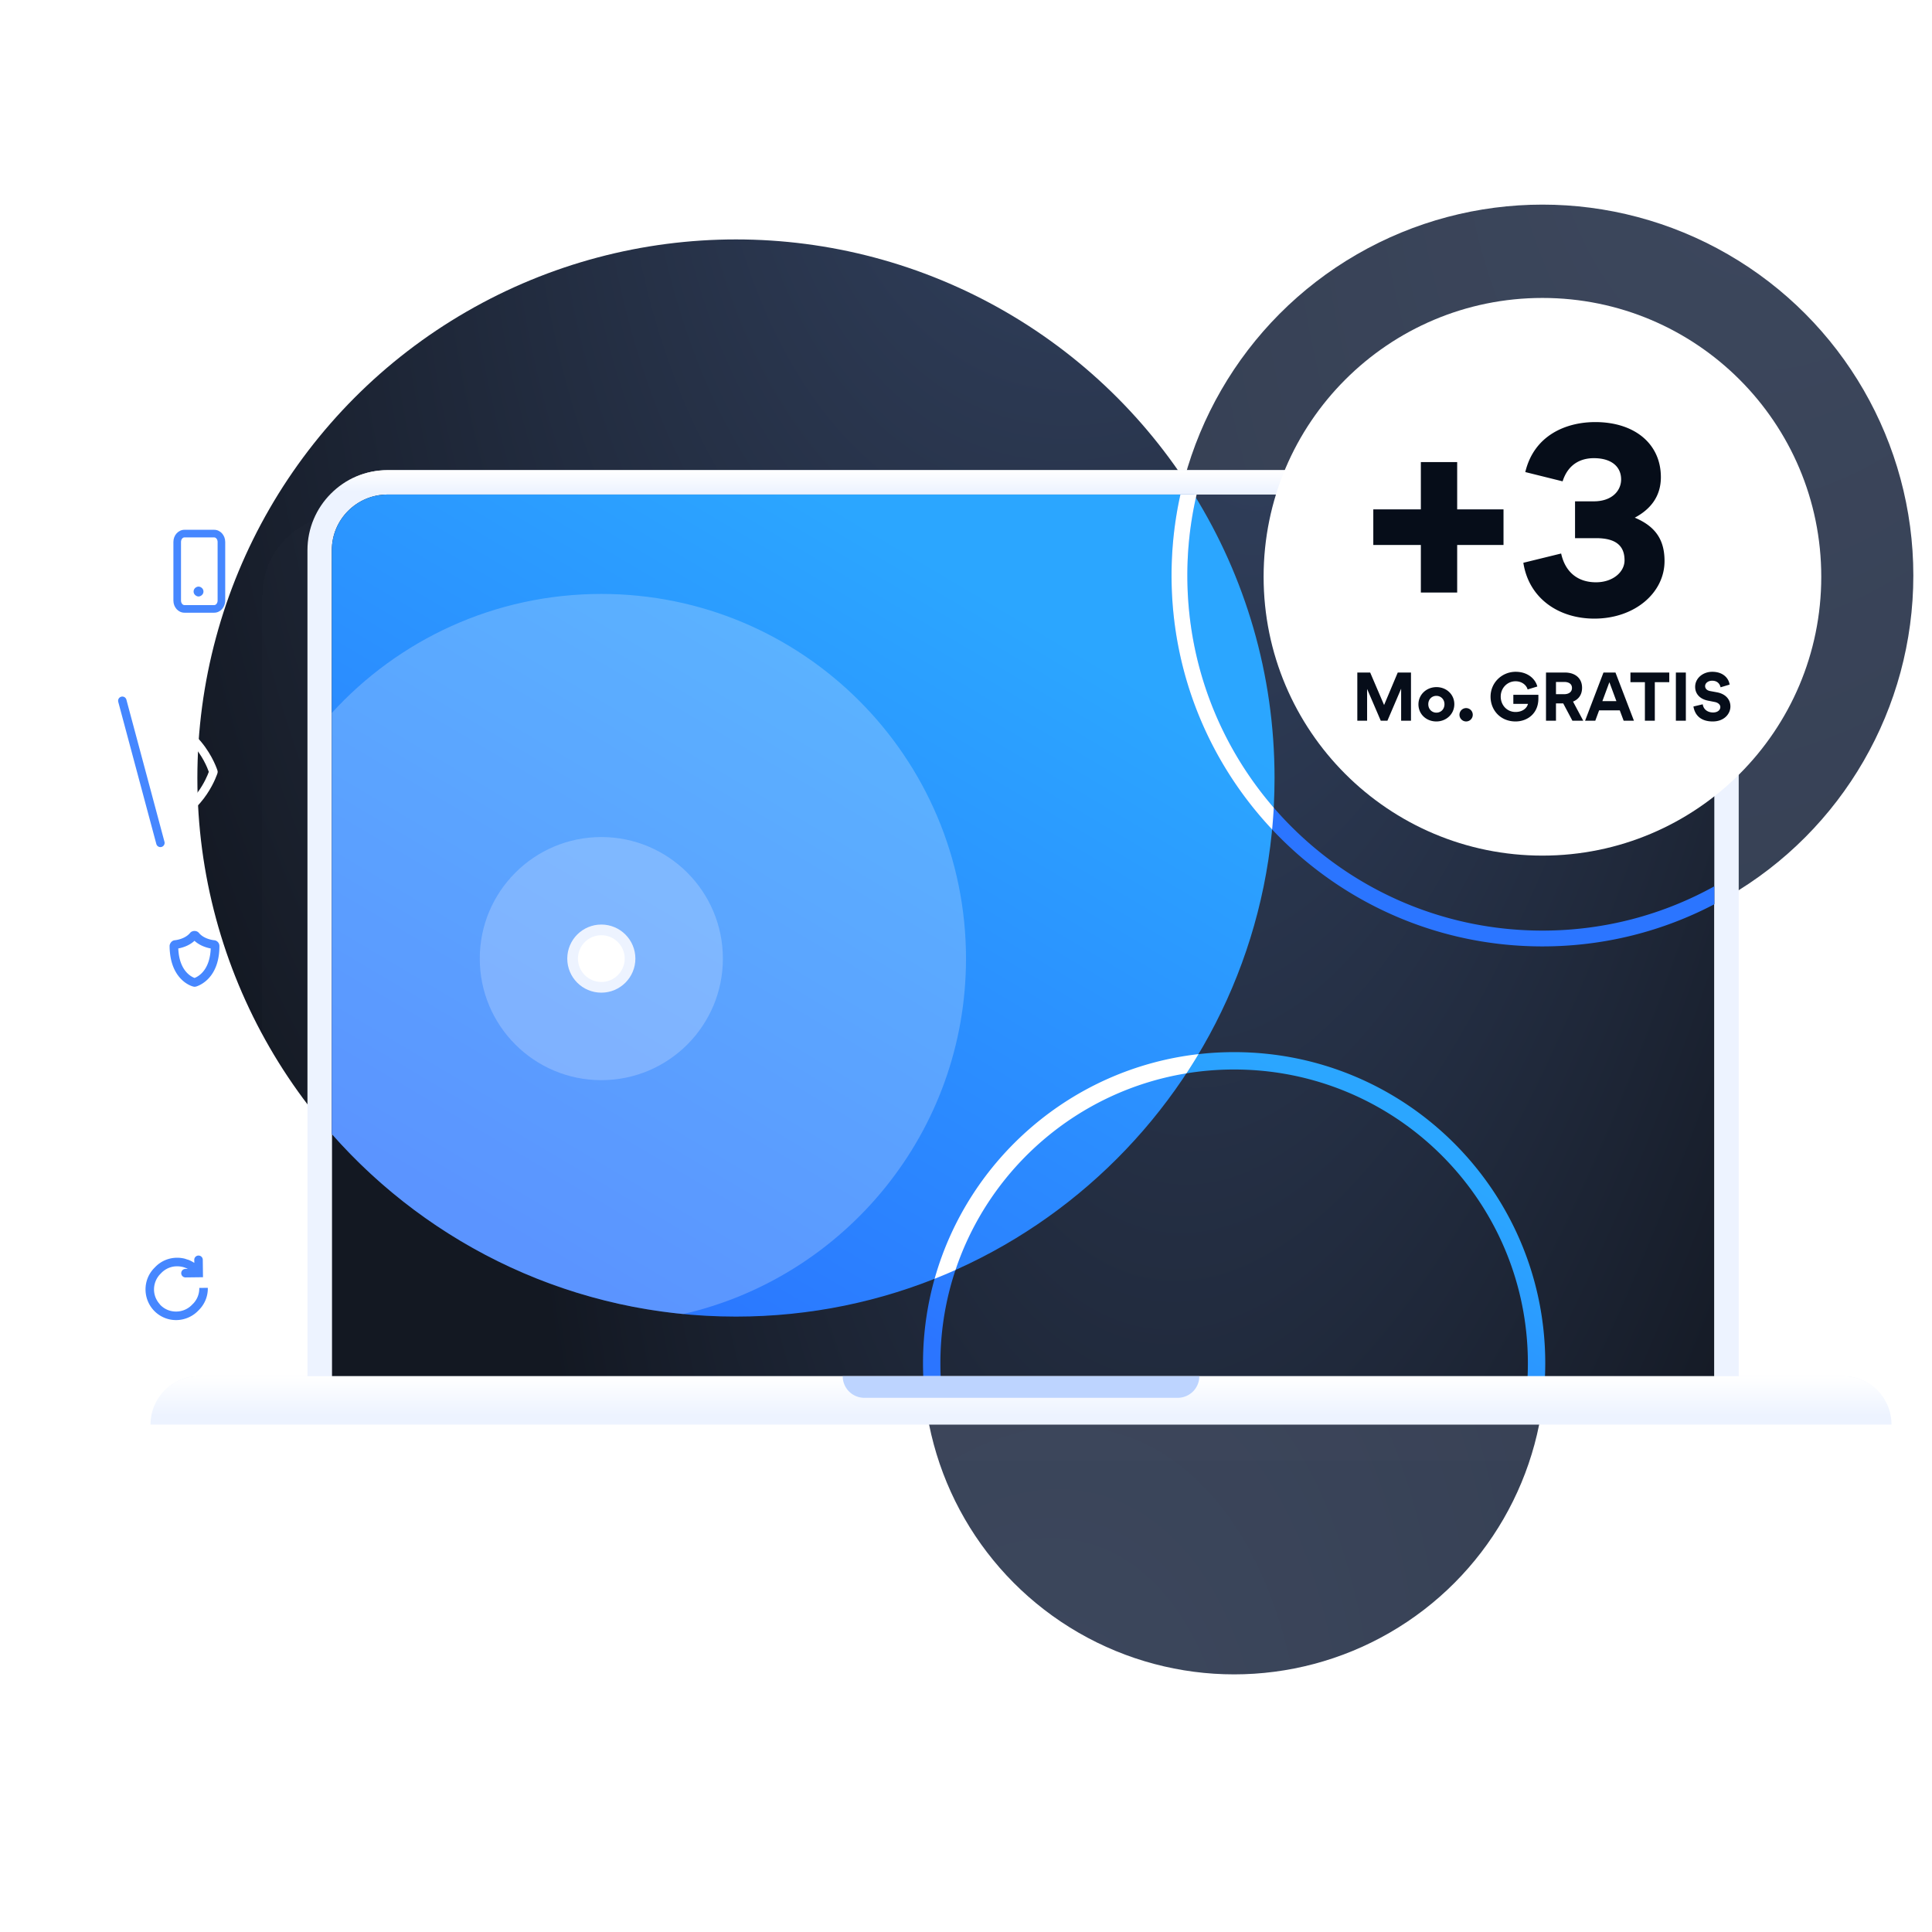 <svg width="555" height="555" viewBox="0 0 555 555" fill="none" xmlns="http://www.w3.org/2000/svg"><circle cx="211.416" cy="223.498" r="154.719" fill="url(#paint0_radial_1676_173524)"/><circle cx="354.524" cy="391.615" r="89.376" transform="rotate(-180 354.524 391.615)" fill="url(#paint1_radial_1676_173524)"/><circle cx="443.092" cy="165.325" r="106.546" fill="url(#paint2_radial_1676_173524)"/><g filter="url(#filter0_d_1676_173524)"><path fill-rule="evenodd" clip-rule="evenodd" d="M499.474 406.676H88.322V158.065c0-12.703 10.297-23 23-23h365.152c12.702 0 23 10.297 23 23v248.611z" fill="#EDF3FF" fill-opacity=".01" shape-rendering="crispEdges"/></g><path d="M95.322 158.065c0-8.837 7.163-16 16-16h365.152c8.836 0 16 7.163 16 16v244.611H95.322V158.065z" fill="url(#paint3_radial_1676_173524)"/><path fill-rule="evenodd" clip-rule="evenodd" d="M499.474 406.676H88.322V158.065c0-12.703 10.297-23 23-23h365.152c12.702 0 23 10.297 23 23v248.611zM111.322 142.065c-8.837 0-16 7.163-16 16v241.611h397.152V158.065c0-8.837-7.164-16-16-16H111.322z" fill="#EDF3FF"/><path fill-rule="evenodd" clip-rule="evenodd" d="M499.474 406.676H88.322V158.065c0-12.703 10.297-23 23-23h365.152c12.702 0 23 10.297 23 23v248.611zM111.322 142.065c-8.837 0-16 7.163-16 16v241.611h397.152V158.065c0-8.837-7.164-16-16-16H111.322z" fill="url(#paint4_linear_1676_173524)"/><path d="M211.416 378.217c85.449 0 154.719-69.27 154.719-154.718 0-29.88-8.47-57.781-23.14-81.434H111.322c-8.837 0-16 7.163-16 16v167.711c28.351 32.156 69.854 52.441 116.094 52.441z" fill="url(#paint5_linear_1676_173524)"/><path d="M492.474 254.604c-14.632 8.111-31.467 12.728-49.382 12.728-56.337 0-102.007-45.67-102.007-102.007 0-7.683.849-15.167 2.459-22.364l-.548-.896h-3.903a106.93 106.93 0 00-2.546 23.26c0 58.844 47.702 106.546 106.545 106.546 17.821 0 34.62-4.375 49.382-12.11v-5.157z" fill="url(#paint6_linear_1676_173524)"/><path d="M443.223 402.676c.447-3.624.677-7.315.677-11.06 0-49.361-40.015-89.376-89.376-89.376-49.361 0-89.376 40.015-89.376 89.376 0 3.745.231 7.436.678 11.06h5.033a85.139 85.139 0 01-.718-11.06c0-46.604 37.78-84.384 84.383-84.384 46.604 0 84.384 37.78 84.384 84.384 0 3.749-.245 7.441-.719 11.06h5.034z" fill="url(#paint7_linear_1676_173524)"/><path opacity=".25" d="M95.322 325.776V204.804c19.158-21.005 46.749-34.185 77.419-34.185 57.857 0 104.759 46.902 104.759 104.759 0 49.769-34.706 91.431-81.236 102.107-40.105-3.898-75.725-23.108-100.942-51.709z" fill="#EDF3FF"/><circle opacity=".25" cx="172.741" cy="275.376" r="34.919" fill="#EDF3FF"/><circle cx="172.741" cy="275.376" r="8.249" fill="#fff" stroke="#EDF3FF" stroke-width="3.068"/><path d="M343.545 142.959a102.358 102.358 0 00-2.46 22.366c0 25.497 9.355 48.809 24.819 66.692a155.448 155.448 0 01-.466 6.259c-17.916-19.064-28.891-44.726-28.891-72.951 0-7.989.879-15.773 2.546-23.26h4.657s-.169.732-.205.894zm.737 159.861c-36.378 4.15-66.123 30.14-75.802 64.534a152.725 152.725 0 006.003-2.532c9.796-29.275 35.203-51.398 66.337-56.483a155.208 155.208 0 003.462-5.519z" fill="#fff"/><path d="M43.24 409.25c0-7.683 6.228-13.911 13.91-13.911h472.308c7.682 0 13.91 6.228 13.91 13.911H43.24z" fill="#EDF3FF"/><path d="M43.24 409.25c0-7.683 6.228-13.911 13.91-13.911h472.308c7.682 0 13.91 6.228 13.91 13.911H43.24z" fill="url(#paint8_linear_1676_173524)"/><path d="M242.084 395.339a6.203 6.203 0 006.204 6.204h90.032a6.203 6.203 0 006.204-6.204h-102.44z" fill="#BDD4FF"/><path d="M25.775 371.745c-.998 0-1.81-.814-1.81-1.812v-19.72c0-.999.812-1.812 1.81-1.812H49.29c.998 0 1.81.813 1.81 1.812v8.099c.832.014 1.654.114 2.449.296v-8.393a4.264 4.264 0 00-4.259-4.261h-1.413v-4.717c0-5.705-4.641-10.343-10.346-10.343-5.704 0-10.343 4.641-10.343 10.343v4.717h-1.413a4.264 4.264 0 00-4.259 4.261v19.72c0 2.35 1.91 4.262 4.259 4.262H39.43a11.745 11.745 0 01-.553-2.45h-13.1l-.002-.002zm3.865-30.511c0-4.351 3.54-7.893 7.894-7.893s7.893 3.54 7.893 7.893v4.717H29.64v-4.717z" fill="#fff"/><path d="M37.535 356.863a2.201 2.201 0 00-2.197 2.2c0 .695.339 1.359.908 1.774l.063.046v1.495c0 .675.55 1.226 1.226 1.226.675 0 1.226-.551 1.226-1.226v-1.495l.062-.046c.57-.415.912-1.079.912-1.774 0-1.212-.985-2.2-2.198-2.2h-.002z" fill="#fff"/><path d="M55.448 374.524l-.32.329a6.298 6.298 0 01-4.544 1.909 6.207 6.207 0 01-4.435-1.804c-.116-.113-.211-.236-.303-.355a3.302 3.302 0 00-.125-.157 6.35 6.35 0 01-1.36-2.821 6.354 6.354 0 011.683-5.642l.32-.329a6.327 6.327 0 013.122-1.738c.428-.098.89-.147 1.37-.147h.092l.28.008a6.366 6.366 0 012.08.445l.67.274-.724.019a1.228 1.228 0 00-1.194 1.237 1.221 1.221 0 001.226 1.21l5.026-.06-.06-5.013a1.213 1.213 0 00-.368-.862 1.216 1.216 0 00-.855-.347 1.216 1.216 0 00-.876.369 1.208 1.208 0 00-.347.87l.01.866-.235-.147a8.705 8.705 0 00-1.348-.689c-.114-.046-.23-.079-.353-.114-.073-.021-.146-.04-.22-.065a6.486 6.486 0 01-.222-.076 5.4 5.4 0 00-.524-.16 9.124 9.124 0 00-1.96-.228h-.041c-2.404 0-4.633.936-6.293 2.637l-.32.328c-1.894 1.937-2.773 4.601-2.417 7.308.124.938.398 1.85.816 2.707a8.754 8.754 0 007.893 4.931c2.314 0 4.63-.941 6.296-2.647l.32-.329a8.706 8.706 0 002.493-6.293l-2.457.03a6.273 6.273 0 01-1.788 4.555l-.008-.009zm6.047-104.43c-.076-.006-2.843-.269-4.335-2.081-.317-.388-.8-.58-1.285-.58-.483 0-.969.192-1.283.577-1.506 1.831-4.31 2.081-4.33 2.084-.556.04-1.009.369-1.28.816-.152.252-.263.529-.263.841 0 .781.054 1.497.133 2.181.65 5.772 3.797 8.254 5.693 9.122.624.288 1.118.407 1.332.41.399 0 .79-.16 1.245-.367 1.801-.816 5.91-3.534 5.91-11.346 0-.865-.674-1.592-1.534-1.657h-.003zm-5.062 10.592a5.04 5.04 0 01-.54.247c-.957-.35-4.331-2.024-4.662-8.2-.006-.092-.017-.176-.02-.271 1.083-.198 3.09-.746 4.66-2.203 1.569 1.457 3.579 2.005 4.661 2.203-.206 5.484-2.783 7.532-4.101 8.227l.002-.003z" fill="#4687FF"/><path d="M47.047 285.886c-.17-6.44-1.654-11.867-3.935-15.128 1.1.356 2.15.825 3.143 1.384 0-.133-.016-.255-.016-.391 0-.77.222-1.492.594-2.116a19.542 19.542 0 00-8.97-2.183c-10.85 0-19.677 8.826-19.677 19.676 0 10.85 8.827 19.677 19.677 19.677s19.676-8.827 19.676-19.677c0-.42-.032-.83-.062-1.242h-10.43zm-9.184-15.952c3.051 0 6.428 6.493 6.705 15.955h-13.41c.276-9.459 3.653-15.955 6.705-15.955zm-5.249.827c-2.281 3.26-3.765 8.688-3.936 15.128H20.73c.51-7.104 5.341-13.026 11.884-15.128zm-11.884 17.61h7.948c.171 6.439 1.655 11.867 3.936 15.127-6.543-2.102-11.374-8.023-11.884-15.127zm17.133 15.952c-3.052 0-6.429-6.494-6.706-15.952h13.411c-.277 9.458-3.654 15.952-6.705 15.952zm5.248-.825c2.282-3.26 3.766-8.688 3.936-15.127h7.948c-.51 7.104-5.34 13.025-11.883 15.127z" fill="#fff"/><path d="M46.158 237.751l-.643-2.401-1.511-5.639-.656-2.455-3.133-11.694-.657-2.452-1.46-5.447-.648-2.416-1.139-4.248a1.208 1.208 0 00-1.483-.857 1.21 1.21 0 00-.858 1.483l1.09 4.066.64 2.39 1.514 5.653.657 2.455 3.133 11.694.656 2.452 1.46 5.444.648 2.419 1.14 4.248a1.209 1.209 0 001.483.857 1.21 1.21 0 00.857-1.483l-1.09-4.067v-.002z" fill="#4687FF"/><path d="M62.482 221.368c-.049-.163-5.089-16.322-21.874-16.322-.239 0-.464.014-.697.022l.659 2.46h.038c13.763 0 18.575 11.892 19.378 14.192-.637 1.774-3.92 9.76-12.152 12.912l.646 2.411c10.54-3.889 13.961-14.829 14.002-14.962.068-.233.068-.48 0-.713zM40.608 235.92c-13.774 0-18.583-11.908-19.378-14.198.637-1.831 3.846-9.808 12.15-12.93l-.64-2.387c-10.542 3.89-13.962 14.829-14.003 14.962-.068.233-.068.48 0 .714.05.162 5.089 16.321 21.874 16.321.239 0 .464-.014.697-.022l-.659-2.46h-.041z" fill="#fff"/><path d="M46.16 228.39a8.672 8.672 0 003.13-6.668c0-4.283-3.119-7.841-7.204-8.547l.743 2.775c2.322.895 3.982 3.136 3.982 5.772 0 1.473-.537 2.808-1.397 3.871l.75 2.794-.004.003zm-11.105-13.335a8.671 8.671 0 00-3.13 6.667c0 4.283 3.12 7.842 7.204 8.547l-.743-2.775c-2.322-.895-3.982-3.135-3.982-5.772 0-1.473.537-2.807 1.397-3.873l-.749-2.794h.003zm-11.342-67.517c0-1.129.92-2.048 2.048-2.048h28.015c1.128 0 2.048.919 2.048 2.048v2.23h2.425v-2.23a4.479 4.479 0 00-4.473-4.473H25.76a4.479 4.479 0 00-4.473 4.473v18.353h26.097v-2.425H23.713v-15.928zM16.522 169.9c0 .67.542 1.213 1.212 1.213h29.648v-2.425H17.734c-.67 0-1.212.542-1.212 1.212z" fill="#fff"/><path d="M61.537 152.193h-8.566c-1.741 0-3.16 1.563-3.16 3.486v16.845c0 1.923 1.416 3.485 3.16 3.485h8.566c1.742 0 3.16-1.562 3.16-3.485v-16.845c0-1.921-1.419-3.486-3.16-3.486zm.974 20.331c0 .705-.445 1.299-.974 1.299h-8.566c-.529 0-.974-.597-.974-1.299v-16.845c0-.705.445-1.299.974-1.299h8.566c.529 0 .974.594.974 1.299v16.845z" fill="#4687FF"/><path d="M57.677 168.688a1.366 1.366 0 00-.646-.177c-.236 0-.45.073-.645.177a1.4 1.4 0 00-.77 1.242c0 .507.281.93.68 1.183.217.135.461.236.735.236.274 0 .518-.101.735-.236.402-.25.681-.676.681-1.183 0-.545-.32-1.006-.77-1.242z" fill="#4687FF"/><path d="M523.19 165.69c0 44.237-35.861 80.099-80.098 80.099s-80.098-35.862-80.098-80.099c0-44.238 35.861-80.1 80.098-80.1s80.098 35.862 80.098 80.1z" fill="#fff"/><path d="M418.6 156.555h13.309v-10.227H418.6v-13.589h-10.437v13.589h-13.66v10.227h13.66v13.66H418.6v-13.66zm59.565 4.624c0-5.884-2.382-9.877-8.546-12.469 4.343-2.312 7.495-5.954 7.495-11.628 0-9.667-7.635-15.831-18.843-15.831-8.406 0-17.582 3.783-20.104 14.36l10.718 2.662c1.611-5.044 5.323-6.655 8.966-6.655 5.253 0 7.845 2.592 7.845 6.094 0 3.293-2.662 6.305-7.845 6.305h-5.394v10.577h6.024c5.954 0 8.196 2.382 8.196 6.375 0 3.362-3.362 6.304-8.196 6.304-5.464 0-8.896-3.152-10.017-8.266l-10.857 2.662c1.611 10.367 10.297 16.041 20.384 16.041 11.628 0 20.174-7.425 20.174-16.531zM402.5 207.038h2.829v-13.842h-3.801l-3.925 9.334-3.996-9.334h-3.694v13.842h2.811v-9.087h.017l3.907 9.087h1.91l3.924-9.158h.018v9.158zm4.972-4.702c0 2.846 2.281 4.914 5.144 4.914 2.847 0 5.163-2.121 5.163-4.968 0-2.81-2.281-4.897-5.127-4.897-2.864 0-5.18 2.14-5.18 4.951zm2.829-.036c0-1.414 1.025-2.404 2.315-2.404 1.291 0 2.334.99 2.334 2.404 0 1.432-1.025 2.422-2.316 2.422-1.29 0-2.333-.99-2.333-2.422zm10.864 4.95c1.061 0 1.91-.866 1.91-1.909a1.905 1.905 0 00-1.91-1.927c-1.06 0-1.909.866-1.909 1.927 0 1.043.866 1.909 1.909 1.909zm20.762-7.655h-7.195v2.599h4.207c-.335 1.361-1.697 2.334-3.571 2.334-2.51 0-4.26-2.016-4.26-4.42 0-2.51 1.927-4.402 4.26-4.402 1.874 0 3.165 1.167 3.465 2.351l2.794-.848c-.584-2.21-2.776-4.226-6.223-4.226-3.943 0-7.213 3.112-7.213 7.143 0 3.942 2.899 7.124 7.177 7.124 3.377 0 6.559-2.263 6.559-6.576v-1.079zm12.885 7.443l-2.934-5.498c1.538-.619 2.599-1.909 2.599-3.96 0-2.935-2.21-4.384-4.897-4.384h-5.463v13.842h2.864v-4.968h2.086l2.634 4.968h3.111zm-7.831-11.138h2.369c1.078 0 2.227.407 2.227 1.733 0 1.308-1.149 1.785-2.21 1.785h-2.386V195.9zm18.331 8.168l1.113 2.97h2.953l-5.304-13.842h-3.447l-5.286 13.842h2.934l1.097-2.97h5.94zm-5.003-2.652l2.015-5.445 2.015 5.445h-4.03zm15.065 5.622v-11.067h4.154v-2.775h-11.155v2.775h4.155v11.067h2.846zm6.051-13.842v13.842h2.864v-13.842h-2.864zm10.593 14.054c3.27 0 5.073-2.174 5.073-4.313 0-1.963-1.343-3.607-3.907-4.067l-1.927-.353c-1.007-.195-1.432-.778-1.432-1.432 0-.813.831-1.538 2.016-1.538 1.414 0 2.192.813 2.422 1.891l2.599-.777c-.248-1.768-1.804-3.678-5.004-3.678-2.651 0-4.897 1.839-4.897 4.314 0 2.104 1.45 3.536 3.695 3.978l1.963.389c.954.194 1.573.76 1.573 1.449 0 .849-.76 1.556-2.086 1.556-1.52 0-2.74-.831-2.97-2.351l-2.67.636c.442 2.617 2.228 4.296 5.552 4.296z" fill="#060D19"/><defs><linearGradient id="paint4_linear_1676_173524" x1="293.898" y1="135.065" x2="293.898" y2="141.237" gradientUnits="userSpaceOnUse"><stop stop-color="#fff"/><stop offset="1" stop-color="#fff" stop-opacity="0"/></linearGradient><linearGradient id="paint5_linear_1676_173524" x1="162.209" y1="369.511" x2="281.054" y2="168.703" gradientUnits="userSpaceOnUse"><stop stop-color="#2B75FF"/><stop offset="1" stop-color="#2BA6FF"/></linearGradient><linearGradient id="paint6_linear_1676_173524" x1="455.567" y1="227.467" x2="528.449" y2="105.996" gradientUnits="userSpaceOnUse"><stop stop-color="#2B75FF"/><stop offset="1" stop-color="#2BA6FF"/></linearGradient><linearGradient id="paint7_linear_1676_173524" x1="364.988" y1="443.743" x2="426.126" y2="341.848" gradientUnits="userSpaceOnUse"><stop stop-color="#2B75FF"/><stop offset="1" stop-color="#2BA6FF"/></linearGradient><linearGradient id="paint8_linear_1676_173524" x1="293.304" y1="395.339" x2="293.304" y2="406.662" gradientUnits="userSpaceOnUse"><stop stop-color="#fff"/><stop offset="1" stop-color="#fff" stop-opacity="0"/></linearGradient><radialGradient id="paint0_radial_1676_173524" cx="0" cy="0" r="1" gradientUnits="userSpaceOnUse" gradientTransform="rotate(103.99 188.651 102.529) scale(506.019 297.852)"><stop stop-color="#38496A"/><stop offset="1" stop-color="#131822"/></radialGradient><radialGradient id="paint1_radial_1676_173524" cx="0" cy="0" r="1" gradientUnits="userSpaceOnUse" gradientTransform="rotate(103.99 122.61 281.281) scale(292.31 172.06)"><stop stop-color="#3E495F"/><stop offset="1" stop-color="#364054"/></radialGradient><radialGradient id="paint2_radial_1676_173524" cx="0" cy="0" r="1" gradientUnits="userSpaceOnUse" gradientTransform="rotate(103.99 274.204 192.551) scale(348.465 205.113)"><stop stop-color="#3E495F"/><stop offset="1" stop-color="#364054"/></radialGradient><radialGradient id="paint3_radial_1676_173524" cx="0" cy="0" r="1" gradientUnits="userSpaceOnUse" gradientTransform="matrix(-88.72 688.761 -218.987 -28.208 382.617 -32.603)"><stop stop-color="#38496A"/><stop offset="1" stop-color="#131822"/></radialGradient><filter id="filter0_d_1676_173524" x="55.934" y="128.587" width="450.017" height="310.476" filterUnits="userSpaceOnUse" color-interpolation-filters="sRGB"><feFlood flood-opacity="0" result="BackgroundImageFix"/><feColorMatrix in="SourceAlpha" values="0 0 0 0 0 0 0 0 0 0 0 0 0 0 0 0 0 0 127 0" result="hardAlpha"/><feOffset dx="-12.955" dy="12.955"/><feGaussianBlur stdDeviation="9.716"/><feComposite in2="hardAlpha" operator="out"/><feColorMatrix values="0 0 0 0 0 0 0 0 0 0 0 0 0 0 0 0 0 0 0.25 0"/><feBlend in2="BackgroundImageFix" result="effect1_dropShadow_1676_173524"/><feBlend in="SourceGraphic" in2="effect1_dropShadow_1676_173524" result="shape"/></filter></defs></svg>